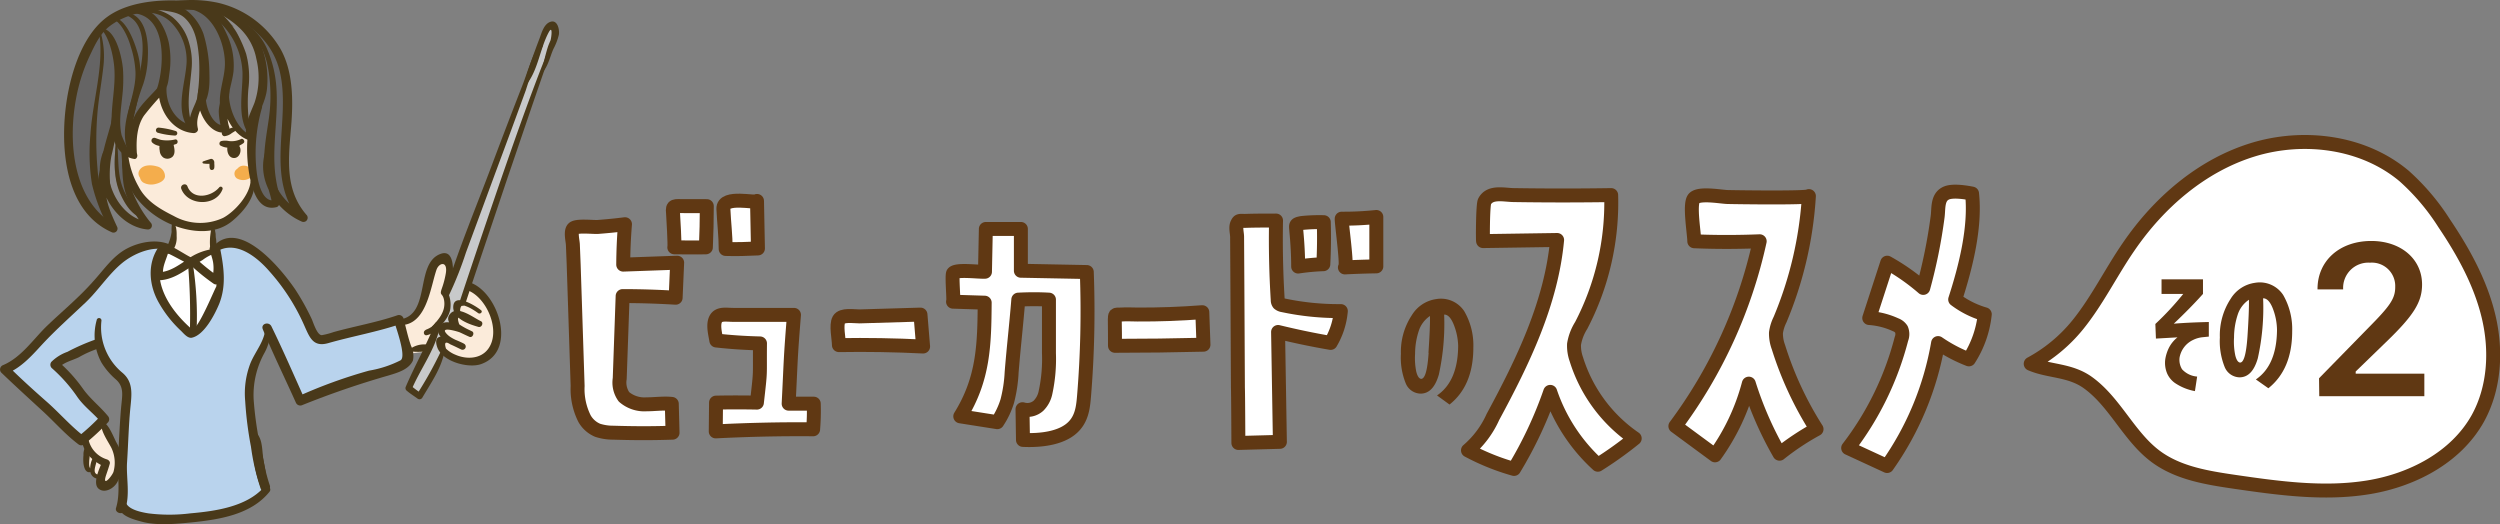 <svg xmlns="http://www.w3.org/2000/svg" viewBox="0 0 428.26 89.8"><rect x="0" y="0" width="428.26" height="89.8" fill="#808080" stroke="none"/><defs><style>.cls-1,.cls-6{fill:#fff;}.cls-1{stroke:#603813;stroke-linecap:round;stroke-linejoin:round;stroke-width:2.39px;}.cls-2{fill:#603813;}.cls-3{fill:#656464;}.cls-4{fill:#fbebda;}.cls-5{fill:#b9d3ed;}.cls-7{fill:#f4ad4c;}.cls-8{fill:#c8c9ca;}.cls-9{fill:#8e8c8c;}.cls-10{fill:#49391a;}</style></defs><g id="レイヤー_2" data-name="レイヤー 2"><g id="text"><path class="cls-1" d="M355.93,55.64c3.34-4.13,5.7-9,8.7-13.35,5.17-7.57,12.49-13.91,21.24-16.62s19-1.4,26,4.51a38.47,38.47,0,0,1,6.84,8.09c3.33,4.94,6.26,10.26,7.62,16.06s1,12.17-1.88,17.37c-3.74,6.68-11.24,10.57-18.8,11.79s-15.28.15-22.85-.95c-4.71-.69-9.61-1.48-13.44-4.29-4.66-3.42-7-9.33-11.7-12.71-3.09-2.22-6.67-1.87-9.79-3.22A26.64,26.64,0,0,0,355.93,55.64Z"/><path class="cls-2" d="M249,55.53c-.46-1.11-1-1.66-1.61-1.64a40.67,40.67,0,0,1-.91,10.28q-.94,3.26-3.13,3.26a2.81,2.81,0,0,1-2.56-1.81,11.67,11.67,0,0,1-.81-5A11.38,11.38,0,0,1,241.85,54,5.83,5.83,0,0,1,246,51.24a4.77,4.77,0,0,1,4.83,2.07,11.6,11.6,0,0,1,1.56,6.22c0,4.34-1.35,7.6-4.08,9.77l-2.14-1.56q3.57-2.43,3.62-8.48A10.45,10.45,0,0,0,249,55.53Zm-4.3,4.91c.2-3,.29-5.11.26-6.31a4.88,4.88,0,0,0-1.92,2.56,12.61,12.61,0,0,0-.63,3.91,11.49,11.49,0,0,0,.21,3.1q.3,1.13.81,1.2C244.1,64.93,244.53,63.45,244.73,60.44Z"/><path class="cls-1" d="M107.06,38.41q-.28,3.47-.3,6.92L116,45l-.26,6c-3-.18-6-.28-9.08-.28l-.5,14.14a4.2,4.2,0,0,0,.73,3.12,5.34,5.34,0,0,0,3.87,1.28c1.44,0,2.89-.22,4.32-.07l.13,4.93c-3.38.12-6.77.11-10.15,0a8.53,8.53,0,0,1-2.68-.41,4.64,4.64,0,0,1-2.25-2,11.28,11.28,0,0,1-1.18-5.59l-.45-13.85-.23-7L98.14,42c0-.66-.48-2.36.1-2.88s3.32-.2,4.13-.24C103.94,38.76,105.51,38.61,107.06,38.41Z"/><path class="cls-1" d="M122.71,58.33c2.48.28,5,.44,7.48.5-.06,6.07.16,4.1-.53,10.14q-3.52-.07-7,0l-.05,4.93c5.55-.28,11.12-.41,16.68-.36a37.8,37.8,0,0,0,.11-4.39l-4.3,0c.39-7.75.29-7.46.91-15.21H125.61c-1.18,0-2.47-.3-3,.71S122.55,57.31,122.71,58.33Z"/><path class="cls-1" d="M115.51,42.37c1.8,0,3.61.05,5.41,0,.1-2.35.16-4.71.16-7.06h-3.94c-1.59,0-2-.21-1.85,1.14C115.33,36.94,115.64,42.37,115.51,42.37Z"/><path class="cls-1" d="M124.31,42.65c1.84.06,3.69,0,5.53-.09l-.16-8.14c0,.5-5.87-1.07-5.76,1.36S124.31,40.33,124.31,42.65Z"/><path class="cls-1" d="M143.71,59.12c4.81-.08,9.62,0,14.42.24l-.45-5.47s-9.55.3-10.43.31c-1.07,0-3-.35-3.54.55S143.71,58.06,143.71,59.12Z"/><path class="cls-1" d="M163.26,51.68l5.42.17c-.05,7.21-.19,13.05-4.18,19.47l6.34,1a13.76,13.76,0,0,0,1.72-3.64,24.48,24.48,0,0,0,.74-4.94c.38-4.69.76-7.72,1.14-12.41,1.75-.09,3.5-.1,5.25,0,0,3.61,0,5.56,0,9.18a27.17,27.17,0,0,1-.59,6.73,4.42,4.42,0,0,1-1.2,2.26,2.84,2.84,0,0,1-2.74.6l.08,5.26c3.26.15,7-.34,8.87-2.51,1.26-1.43,1.45-3.29,1.59-5a177.33,177.33,0,0,0,.47-21.25l-11.29-.22V39.22h-6l-.15,7.33c-1.2.06-4.88-.46-5.45.25C163,47.13,163.44,51.69,163.26,51.68Z"/><path class="cls-1" d="M191,59.24q7.59,0,15.16-.19l-.2-5.57c-3.69.28-7.39.42-11.1.4-.92,0-1.85-.07-2.77,0-1.2,0-1.06-.05-1.12.94C191,55.15,191,59.24,191,59.24Z"/><path class="cls-1" d="M212.14,75.88l7.11-.19-.31-18.82c3,.73,6,1.36,9,1.87a12.89,12.89,0,0,0,1.75-5.45,45.61,45.61,0,0,1-9.91-1,1.43,1.43,0,0,1-.72-.31.93.93,0,0,1-.18-.6q-.42-6.8-.29-13.6c-1.76,0-3.53,0-5.3.06-.95,0-1.08-.12-1.37.51s0,1.62,0,2.21l.05,8.57.09,17.27C212.1,67.16,212.14,75.88,212.14,75.88Z"/><path class="cls-1" d="M222.38,45.66a38.56,38.56,0,0,1,4.31-.4q.19-3.6.08-7.2a29.34,29.34,0,0,0-3.76.14c-1.21.22-1,.36-.94,1.4C222.26,41.62,222.38,43.64,222.38,45.66Z"/><path class="cls-1" d="M230.39,45.81c1.79-.09,3.59-.15,5.38-.18V37.17a53.28,53.28,0,0,1-5.93.29C229.79,38.19,230.88,45.78,230.39,45.81Z"/><path class="cls-1" d="M254.06,41.3l12.68-.19c-1,10.78-5.84,20.79-11,30.32a16.31,16.31,0,0,1-4.27,5.72,39.36,39.36,0,0,0,7.89,3.18,69.1,69.1,0,0,0,6.2-13.2,29.77,29.77,0,0,0,8.16,12.48,65.15,65.15,0,0,0,6.31-4.51,25.68,25.68,0,0,1-10-13.57,6.87,6.87,0,0,1-.39-2.57,8.63,8.63,0,0,1,1.22-3.2A45.54,45.54,0,0,0,276,33.42q-8.29.13-16.59,0c-1.73,0-4.15-.71-5.1,1.1C254,35.18,254,41.3,254.06,41.3Z"/><path class="cls-1" d="M290.24,41.33c3.73.16,7.47.15,11.2,0A82.5,82.5,0,0,1,287,73l6.79,5a37.23,37.23,0,0,0,5.79-12.28,60,60,0,0,0,5.26,12,43.86,43.86,0,0,1,6.34-4.21,58.89,58.89,0,0,1-6.53-14.05,6.69,6.69,0,0,1-.42-2.45,7.13,7.13,0,0,1,.69-2.23,64.82,64.82,0,0,0,4.95-21.19c0,.38-12.76.19-13.93.16s-5.1-.79-5.82.32S290.21,39.85,290.24,41.33Z"/><path class="cls-1" d="M329.46,49.32A36.52,36.52,0,0,0,323.29,45l-3.08,9.48a12.88,12.88,0,0,1,4.51,1.15,2,2,0,0,1,1,.78,2.19,2.19,0,0,1,0,1.65,51.94,51.94,0,0,1-9.12,18.69l6.67,3.08A51.56,51.56,0,0,0,332,58.77a25.64,25.64,0,0,0,5.28,2.79A17.66,17.66,0,0,0,340,53.84a15.59,15.59,0,0,1-5.07-2.54c1.78-5.51,3.52-12.32,2.89-18.14-1.09-.21-3.51-.62-4.58,0-1.37.74-1.14,2.55-1.31,3.91A90.43,90.43,0,0,1,329.46,49.32Z"/><path class="cls-2" d="M377.38,47.85v2.5q-2.13,2.38-5,5.1,2.49-.21,6-.29v2.5l-1,.1a4.85,4.85,0,0,0-1.73.49,4.13,4.13,0,0,0-2.28,3,3.08,3.08,0,0,0,.42,2,3.92,3.92,0,0,0,2.59,1.26L376,67a9,9,0,0,1-3.45-1.41A4,4,0,0,1,371.25,64a4.66,4.66,0,0,1-.31-2.59,7,7,0,0,1,.55-1.72,5.47,5.47,0,0,1,1.52-1.9l-3.69.21-.1-2.5A49.68,49.68,0,0,0,374,50.35h-3.72v-2.5Z"/><path class="cls-2" d="M389.3,52.74c-.46-1.11-1-1.65-1.62-1.64a39.75,39.75,0,0,1-.91,10.28q-.93,3.25-3.12,3.26a2.82,2.82,0,0,1-2.57-1.81,11.83,11.83,0,0,1-.81-5,11.38,11.38,0,0,1,1.85-6.64,5.81,5.81,0,0,1,4.15-2.74,4.79,4.79,0,0,1,4.84,2.07,11.69,11.69,0,0,1,1.55,6.22q0,6.51-4.08,9.77L386.44,65q3.57-2.43,3.62-8.49A10.5,10.5,0,0,0,389.3,52.74ZM385,57.65c.2-3,.28-5.11.25-6.3a4.82,4.82,0,0,0-1.92,2.55,12.66,12.66,0,0,0-.63,3.91,11.39,11.39,0,0,0,.22,3.1c.19.75.46,1.15.8,1.2C384.37,62.14,384.79,60.66,385,57.65Z"/><path class="cls-2" d="M397.26,64.8l8.53-8.72c3.53-3.57,4.52-4.88,4.52-6.88v-.06A4,4,0,0,0,406,45a4.32,4.32,0,0,0-4.61,4.5l0,.07H397l0-.06c0-4.84,3.79-8.23,9.21-8.23,5.06,0,8.7,3.08,8.7,7.46v0c0,3-1.43,5.3-6.16,9.85l-5.21,5.05v.37H415.3v3.86h-18Z"/><path class="cls-3" d="M28.15,1.06c2.59.07,8.49-.34,13.31,1.84s6.32,7.11,7,9.87.23,11.13.23,14.58,2.18,9.06,2.18,9.06A20.38,20.38,0,0,1,47.78,34c-.35-.57.11,1.38-1.49.81s-2.49-1.2-2.85-2.9-2.43-1-2.43-1S21.38,30.79,22,32.4s3.56,6.43,2.3,5.85A10.27,10.27,0,0,1,20.69,36c-1.26-1.27-3.9-4.94-3.44-4.6s1.83,7.35,1,6.89a15.52,15.52,0,0,1-3.56-2.87,21.73,21.73,0,0,1-2.53-7.46,63.92,63.92,0,0,1,0-11.48C12.54,12.08,16,.72,28.15,1.06Z"/><path class="cls-4" d="M38.27,18.34a22.51,22.51,0,0,0,2.52,3.54,7,7,0,0,0,2,1.55s0,2,.07,4.18a24.12,24.12,0,0,0,.56,4.3s-3.08,6.84-7.35,6.92-8.42-1.42-10.36-3.07a10.43,10.43,0,0,1-3.55-5.38c-.37-1.73-.71-4-.71-4,1.36-.33,1.92.54,1.72-.46s-.5-3.75-.12-4.63A26.07,26.07,0,0,1,26.13,17c.35-.23,1.85-1,1.85-1s-1,0,.11,1.94a11.47,11.47,0,0,0,3.83,3.68c.59.31.65,0,.85-.74a8.15,8.15,0,0,1,1.55-2.86c.36-.13-.54-.78.57,1a9.65,9.65,0,0,0,2.83,3c.39.15.38-.87.34-1.24S38.27,18.34,38.27,18.34Z"/><path class="cls-4" d="M36.26,43l-.17-4.17s-1.12-.06-3-.23a11.44,11.44,0,0,1-3.65-1.1,7.58,7.58,0,0,1,.25,3.22c-.32,1.34-.67,2.4-.67,2.4l3,1.53Z"/><path class="cls-4" d="M68.3,55.83s2.81-.58,3.58-3,1.61-6.68,2.38-7.32.82-1.85,1.72-1.3,1.15.34,1.17,1.46-.51,1.26.28,1.73,2.13.8,2.83,1.28a3.88,3.88,0,0,1,2,1.83,20.1,20.1,0,0,1,2.43,4.39c.41,1.26.84,1.86.6,3.09s.11,1.85-1,2.71-2,2-3.35,1.66-3.45-1-3.84-1.17A2.86,2.86,0,0,1,76,60.59a1.62,1.62,0,0,0-1.26-.52c-.66,0-1.65.27-2.21.24a24.8,24.8,0,0,0-2.93.4Z"/><path class="cls-4" d="M17.42,71.87c.21.25,2.14,5.25,2.61,6.22a4.34,4.34,0,0,1,.29,2.66,5.19,5.19,0,0,1-1.5,2.49c-.41.51-1.12.86-1.36.33a15.32,15.32,0,0,1-.55-1.71A4.62,4.62,0,0,1,16,81c-.32-.43-.54-.68-.82-.75s-.28,0-.46-.78a6.91,6.91,0,0,1-.12-2c0-.46-.07-1.47,0-1.76s-.35-.61-.1-.92S17.42,71.87,17.42,71.87Z"/><path class="cls-5" d="M37.31,42.71s.28-1.65,2.39-1.1,3.93.64,6.5,3.94a59.8,59.8,0,0,1,6,8.88c1.46,2.84,1.83,3.67,2.74,3.67s13.1-3.21,13.1-3.21,3.58,6.42,1.47,7.51-18.41,6.23-18.41,6.23L46,57.27a28.78,28.78,0,0,0-2.94,7.24,26.38,26.38,0,0,0-.36,8.34c.27,2.38,2.84,11.08,2.84,11.08A22.08,22.08,0,0,1,35,88.79c-6,.82-13,0-13.56-1a7.19,7.19,0,0,1-.36-3.11s1-17.78.36-18.88a36.11,36.11,0,0,0-2.29-3c-1-1.37-2.56-4.12-2.56-4.12L10,62.22s1.56,2.47,2.57,3.76,5.13,5.77,5.13,5.77-3.3,4.49-4.22,3.76S1.4,63.78,1.4,63.78a29.68,29.68,0,0,1,2.29-2.2c.83-.64,12.74-13.28,13.47-13.93s3.94-4.76,6.69-5.22,2.93-.64,4.12-.09,4.67,2.38,4.67,2.38S36.76,42.16,37.31,42.71Z"/><path class="cls-6" d="M36.85,42.89s1.65,5.5.19,8.52-3,6.23-4.49,5.41-4.49-3.3-5.31-6.14a11.71,11.71,0,0,1,.09-6.87c.46-.92.55-1.65,1.1-1.38a4.93,4.93,0,0,1,1,.64c.65.46,3.21,1.65,3.21,1.65Z"/><path class="cls-7" d="M41.68,28.57a1.17,1.17,0,0,1,1.51,1.1c0,.88-1,1.19-1.7,1.08a1.19,1.19,0,0,1-1-1.51,1.3,1.3,0,0,1,1.26-.86,1.82,1.82,0,0,1,1.5.82,1,1,0,0,1-.4,1.28,2.16,2.16,0,0,1-2.28.08,1,1,0,0,1-.24-1.36,1.93,1.93,0,0,1,1.74-.67,1.16,1.16,0,0,1,.87.35,1,1,0,0,1,.23,1.17,1.22,1.22,0,0,1-.76.59,1.81,1.81,0,0,1-.51.08,1.11,1.11,0,0,1-.8-.32.52.52,0,0,1,.2-.86,2.3,2.3,0,0,1,.51-.1s.23,0,.1,0l.18-.05c-.14.05.09-.07,0,0,0-.06,0-.05,0,0a.36.36,0,0,0,0,.32s-.16-.1,0,0,.07,0,0,0c.16,0-.12,0-.17,0a2,2,0,0,0-.35,0c-.05,0-.29.13-.15.05-.14.08.13-.22.07-.07s0-.15,0,0,0,0,0-.08c0,.11-.06-.16,0-.06s-.16-.16-.06-.09c-.13-.1,0,0,0,0-.15,0,.06,0,.11,0a1.14,1.14,0,0,0,.36,0l.19,0c.12,0-.09,0,0,0l.08-.05c.13-.06,0,.06,0,0s-.09.13,0,0,0,.15,0,.06a.34.34,0,0,0,0,.28s-.09-.12,0,0l-.09-.08c-.05,0,0,0,0,0L42,29.67a.58.58,0,0,0-.27-.09c.15,0-.21.05,0,0,0,0-.16.08,0,0s-.1.09,0,0,0,.06,0,0,0,.12,0,0c0,.1,0-.08,0,0-.07-.11,0,0,0,0a1.24,1.24,0,0,0,.43.05c.14,0,.2,0,.17-.16s-.28-.28-.5-.27C41.31,29.28,41.32,28.67,41.68,28.57Z"/><path class="cls-7" d="M25.19,28.85A2.52,2.52,0,0,1,27,29c.54.24,1.1.79.91,1.43-.32,1.09-1.84,1.08-2.72.84S23.19,30,24,29c.64-.83,2-.76,2.87-.5a1.74,1.74,0,0,1,1.39,1.79c-.13.69-.91,1.05-1.52,1.2a2.86,2.86,0,0,1-2.22-.23,1.31,1.31,0,0,1-.18-2c.81-.7,3.06-.73,3.41.49.53,1.83-2.54,1.75-3.09.43-.26-.61.55-1.3,1.07-.82a1.07,1.07,0,0,0,.68.35c.1,0,.24-.06.09,0a.44.44,0,0,0-.16.43c0,.12.27.26.12.19a1.64,1.64,0,0,0-.68-.07,1.83,1.83,0,0,0-.4.05c-.26.07,0,.07,0-.18,0,.07,0,0,0,0s-.09-.09,0,0-.1,0,.08,0h0l.19,0a2.25,2.25,0,0,0,1.25-.19c.14-.07.05-.11,0,.07s0,.13,0,.07a.72.72,0,0,0-.25-.21A1.81,1.81,0,0,0,25,29.75s.24.14.3.17a2.63,2.63,0,0,0,.92.21,1.24,1.24,0,0,0,.38-.05.67.67,0,0,0,.23-.1c-.16.1.13.3-.12,0a2.17,2.17,0,0,0-1.43-.57C25,29.44,24.89,29,25.19,28.85Z"/><path class="cls-8" d="M76,57.59,75,56,69.85,66.48l1.75,1.07a42.77,42.77,0,0,0,2.66-3.8c.76-1.37,1.83-3.58,1.83-3.58s-1.22-.61-.84-1.44A3.19,3.19,0,0,1,76,57.59Z"/><path class="cls-8" d="M79.13,51.73,93.35,10.9s2.2-5.85,1.29-6.15-2.13,2.88-2.13,2.88L76.24,50.74a4.21,4.21,0,0,1,.15,2.06C76.16,53.79,74.72,56,75,56s2.36-.15,2.36-.15-.53-1.29.08-1.75.91-.3.76-1,.15-.91.15-.91Z"/><path class="cls-9" d="M38.23,2.23C41.55,3.81,43,6,44.12,9.51s.37,7-.48,10.44a.67.67,0,0,1-1.33,0c-.88-5.21,2-12.57-3-16.55-.36-.29-.13-1,.37-.81,2.44,1,3.29,4,3.79,6.36.78,3.61-.55,7.23.16,10.82H42.31c.56-3.16,1.15-6.11.48-9.31a20,20,0,0,0-1.54-4.32c-.68-1.44-2.21-2.4-3.41-3.38C37.54,2.53,37.89,2.07,38.23,2.23Z"/><path class="cls-9" d="M39.53,4.6C41,3.8,42.7,8.54,43,9.39l-1,.22a2.47,2.47,0,0,1,0-.47c0-.34.5-.66.77-.31a1,1,0,0,1,.28.69c.06.59-.89.83-1,.23a22.61,22.61,0,0,0-.82-2.53c-.23-.63-.77-2.41-1.59-2.48A.07.07,0,0,1,39.53,4.6Z"/><path class="cls-9" d="M26.19.92A7.76,7.76,0,0,1,34.1,6.53a21.74,21.74,0,0,1,.57,6.58c0,2.68-1,5-1.47,7.55A.62.62,0,0,1,32,20.52c.06-2.1.83-3.9,1-6a30.26,30.26,0,0,0-.09-6c-.43-3.81-3.07-6.19-6.82-6.65C25.55,1.79,25.67,1,26.19.92Z"/><path class="cls-9" d="M32.24,20.4c0-1.4-.14-2.76-.22-4.15a21.72,21.72,0,0,1,.54-4.31,10.3,10.3,0,0,0-1-6.16C31,4.63,29.89,3.9,29.11,2.93c-.24-.29.06-.79.43-.62C32,3.45,33,5.92,33.68,8.39c.59,2.13-.08,4.42-.43,6.53-.31,1.85,0,3.72-.43,5.56A.29.29,0,0,1,32.24,20.4Z"/><path class="cls-9" d="M20.1,24.29a13.33,13.33,0,0,0-.05,7c.75,3,2.67,4.49,4.5,6.74a.53.53,0,0,1-.59.83c-2.77-1-4.52-4.38-5.31-7.06A11.26,11.26,0,0,1,19.28,24,.44.44,0,0,1,20.1,24.29Z"/><path class="cls-10" d="M23.69,1.64A39.88,39.88,0,0,1,31,.08a21.61,21.61,0,0,1,6.27.38A16.77,16.77,0,0,1,47.62,7.68c2.64,4,2.63,9.42,2.25,14.05-.44,5.27-1.16,10.71,2.62,15.06a.72.72,0,0,1-.84,1.15C47.29,36,44,31,45.39,26.19c.17-.61,1.16-.45,1.22.15.14,1.47.13,2.94.22,4.42s.8,2.67,1,4.07a.63.63,0,0,1-.54.67c-3,.68-4-2.81-4.49-5.1-.75-3.92-.73-8.67,1-12.32.27-.57,1.26-.29,1.08.36a28.32,28.32,0,0,0-1,10.08c.12,1.64.71,6.35,3.27,5.77l-.54.67c-.15-1.39-.77-2.68-.95-4.07s0-2.91-.28-4.36l1.26,0c-1,4.24,1.89,8.53,5.72,10.17l-.83,1.15C45.09,30.47,50,20.64,47.89,12.1c-1.08-4.39-4.33-7.56-8.36-9.39C34.28.32,29.14,1.91,23.75,2A.2.2,0,0,1,23.69,1.64Z"/><path class="cls-10" d="M42.81,24.06c-3.2-.88-5.05-5.41-4.78-8.48a.63.63,0,0,1,1.25,0c0,2.22-.75,3.95,0,6.23a.66.66,0,0,1-.37.83c-3.52.86-6.07-5.23-4.64-7.92a.67.67,0,0,1,1.29.32c-.12,2.49-2.29,4.44-1.66,7,.11.45-.36.79-.75.76-3.78-.26-6.1-4.13-6-7.67l1.17.5a48.81,48.81,0,0,0-3.67,4.2c-1.24,1.87-1.34,4.34-1.2,6.5,0,.63-1,.89-1.12.24a10,10,0,0,1,.88-7c1.08-1.9,2.75-3.27,4.14-4.92a.69.69,0,0,1,1.17.49c-.09,2.88,1.68,6.12,4.8,6.34l-.75.75c-.68-2.78,1.54-4.65,1.66-7.31l1.28.32c-.91,1.71.66,6.75,3.1,6.19L38,22.3a13,13,0,0,1-.52-3c-.06-1.24.54-2.45.51-3.7l1.25,0c-.23,2.55,1.26,6.64,3.81,7.59A.45.45,0,0,1,42.81,24.06Z"/><path class="cls-10" d="M21.59,26.11c.4,2.1.29,4.18.94,6.26a19.34,19.34,0,0,0,3.36,5.86.68.68,0,0,1-.61,1.08c-5.69-.51-9.69-8-7.65-13.17.28-.71,1.47-.53,1.35.28-.28,1.92-.76,3.81-.86,5.76-.12,2.28,1,4.63,1.93,6.65a.69.69,0,0,1-.93.94c-8.71-3.88-9-16.43-7.36-24.39.91-4.41,2.85-9.74,6.6-12.48C22.49-.13,29.16-.26,34,.38a.67.67,0,0,1-.1,1.33c-5-.11-10.83-.41-15,2.69-1.77,1.31-2.68,3.37-3.6,5.31A29.73,29.73,0,0,0,13,17.05c-1.36,7.42-.49,17.5,6.77,21.53l-.93.94a27.29,27.29,0,0,1-2-5.81c-.47-2.45.48-5,.71-7.4l1.35.29C17.4,31,20.56,37.49,25.43,38l-.6,1.07a22.15,22.15,0,0,1-3.19-5.64c-.85-2.4-.59-4.73-.84-7.21A.4.4,0,0,1,21.59,26.11Z"/><path class="cls-10" d="M23,27.23c-3.22-.49-4.33-4.44-3.81-7.25a.41.41,0,0,1,.8.07c.18,2.2.58,5.5,3.19,6.09C23.74,26.28,23.57,27.32,23,27.23Z"/><path class="cls-10" d="M43.56,31c.29,2.72-1.79,5.21-3.76,6.85-2.45,2.05-5.8,2.05-8.73,1.21a15.2,15.2,0,0,1-7.86-5.35C22,32,20.27,28.45,21.13,26.3a.42.42,0,0,1,.81.13,14.4,14.4,0,0,0,1.78,5.5C25,34.42,27.34,35.78,29.77,37a9.27,9.27,0,0,0,8.45.32c2-1.07,4.56-3.92,4.7-6.28C43,30.69,43.52,30.65,43.56,31Z"/><path class="cls-10" d="M36.84,39.41h0c0,.2.06.39.09.6s0,.6.08.9c.06.58.1,1.16.16,1.74.08.73-1.09.85-1.13.11a10.23,10.23,0,0,1,.13-3.36A.35.35,0,0,1,36.84,39.41Z"/><path class="cls-10" d="M29.62,38.08c.66.48.65,1.65.64,2.38a3.8,3.8,0,0,1-1,2.86.56.56,0,0,1-.86-.69,8,8,0,0,0,1-2.92,6.63,6.63,0,0,1,.09-1.55C29.45,38.08,29.55,38,29.62,38.08Z"/><path class="cls-10" d="M36.69,43.45a7.52,7.52,0,0,0-2,1.1q-.72.44-1.47.81l.21-1.21a37.09,37.09,0,0,0,4,3.24l-1.1.37a6.6,6.6,0,0,0,.21-2.54c-.08-.87-.46-1.66-.62-2.52-.11-.59.75-1.05,1.11-.51a7.62,7.62,0,0,1,.68,6.05.74.74,0,0,1-1.1.37,35,35,0,0,1-4.13-3.36.72.72,0,0,1,.2-1.21,9.73,9.73,0,0,1,3.93-1.4C37.21,42.62,37.19,43.37,36.69,43.45Z"/><path class="cls-10" d="M32.45,45.25c-1.51-.65-2.89-1.56-4.42-2.16l.93-.53c-.19,1.51-1.28,3-1,4.58-.23-.16-.45-.33-.67-.5,1.88-.08,3.47-1.33,5-2.31.75-.49,1.38.74.64,1.23-1.74,1.13-3.47,2.36-5.61,2.45a.66.66,0,0,1-.67-.5c-.32-1.83.74-3.36,1-5.13a.68.68,0,0,1,.93-.52c1.54.62,2.87,1.61,4.35,2.35A.57.57,0,0,1,32.45,45.25Z"/><path class="cls-10" d="M44.16,74.46c.79,1,.75,2.73.92,4a27.67,27.67,0,0,0,1.16,4.75.78.78,0,0,1-1.46.52,19.29,19.29,0,0,1-1.29-5c-.2-1.27-.65-2.88-.18-4.11A.5.5,0,0,1,44.16,74.46Z"/><path class="cls-10" d="M36.31,42.49c4.52-5.61,12.07,3.81,14.35,7.22a41.83,41.83,0,0,1,2.72,4.9c.27.55.94,2.89,1.78,2.8a13.06,13.06,0,0,0,2-.53c3.6-1,7.31-1.64,10.86-2.85a.82.82,0,0,1,1.13.61c.41,1.55.73,3.11,1.27,4.62a3.82,3.82,0,0,1,.31,2.52c-.71,1.53-2.62,2.07-4.1,2.52a152.15,152.15,0,0,0-14.94,5.13.82.82,0,0,1-1-.45c-1.88-4.19-3.91-8.33-5.67-12.57-.39-.94,1-1.4,1.47-.52,2,4.1,3.83,8.31,5.7,12.48L51,67.93a85,85,0,0,1,12.22-4.44,18.61,18.61,0,0,0,5.4-1.77c1.06-.65-.87-5.8-1.14-6.83.38.2.76.4,1.13.61-4,1.36-8.25,2.1-12.35,3.27-2.78.8-3.28-1.17-4.31-3.4a35.08,35.08,0,0,0-5.83-8.93C44,44,40.28,41,37,43.18,36.57,43.47,36,43,36.31,42.49Z"/><path class="cls-10" d="M28.79,42.86c-2.62-.85-5.9.58-7.88,2.21-2.29,1.89-4,4.58-6.14,6.64-2.55,2.43-5.21,4.77-7.61,7.36C5.39,61,3.6,63,1.14,64l.3-1.24C3.64,64.93,5.93,67,8.21,69c2.1,1.88,4,4.08,6.22,5.76h-1a35.22,35.22,0,0,0,3.81-3.51c0,.33,0,.65,0,1-1.25-1.48-2.77-2.54-3.93-4.16a26.46,26.46,0,0,0-4.4-5A.8.8,0,0,1,8.79,62a7.42,7.42,0,0,1,2.76-1.73,35.57,35.57,0,0,1,4.87-2.13c1-.26,1.59,1.25.58,1.52a17.48,17.48,0,0,0-3.46,1.52c-1.15.58-2.61.85-3.49,1.84l-.12-1.14a26.19,26.19,0,0,1,4.3,4.74c1.28,1.78,2.92,3,4.3,4.7a.8.8,0,0,1,0,1,38.75,38.75,0,0,1-4.1,3.79.8.8,0,0,1-1,0c-2.25-1.69-4.12-3.87-6.2-5.76C4.86,68.17,2.48,66,.19,63.8a.8.8,0,0,1,.3-1.24C3.55,61.29,5.56,58.3,7.87,56,10.56,53.4,13.51,51,16,48.16c1.84-2,3.34-4.35,5.86-5.64,2.13-1.09,5.1-1.64,7.32-.58A.5.5,0,0,1,28.79,42.86Z"/><path class="cls-10" d="M17.38,54.94a10.06,10.06,0,0,0,3.56,8.89c1.83,1.52,1.65,3.48,1.43,5.68-.33,3.19-.39,6.42-.6,9.62-.19,2.7.61,5.78-.42,8.35-.33.81-1.74.37-1.47-.48.83-2.67.15-6,.34-8.8.22-3.09.29-6.22.62-9.31.16-1.51.27-2.78-1-3.9a12.29,12.29,0,0,1-2.47-2.9,9.75,9.75,0,0,1-.81-7.24A.39.39,0,0,1,17.38,54.94Z"/><path class="cls-10" d="M17.71,72.34c.95.34,1.8,2.68,2.26,3.51a6.83,6.83,0,0,1,.12,6.75C19.51,83.67,18,84.51,17,83.8c-1.33-.87.16-3.79.52-4.74l.35.89c-1.93-.93-3.66-2.4-3.85-4.67a.56.56,0,0,1,1.09-.22,4.61,4.61,0,0,0,3.13,3.61c.32.08.67.38.57.76-.18.63-.39,1.24-.6,1.86-.8,2.34.91.37,1.22-.43a5.88,5.88,0,0,0-.25-3.92c-.35-.9-2.44-3.66-1.59-4.55A.18.18,0,0,1,17.71,72.34Z"/><path class="cls-10" d="M17.06,82a1.41,1.41,0,0,1-1.6-1.36A4,4,0,0,1,16,78.28a.34.34,0,0,1,.57.14c.2.89-1.18,2.82.46,2.92A.33.33,0,0,1,17.06,82Z"/><path class="cls-10" d="M16,80.48a.85.85,0,0,1-.87.4c-.58-.13-.75-.95-.83-1.44a7.32,7.32,0,0,1,0-1.48,2.49,2.49,0,0,1,.22-1.18c.23-.32.83-.29.89.16a15.39,15.39,0,0,1-.12,1.9c0,.39-.18,1.67.55,1.39A.16.16,0,0,1,16,80.48Z"/><path class="cls-10" d="M46.16,84.25C43,88.18,37.54,89,32.82,89.49c-2.71.26-5.9.59-8.56-.13-1.23-.33-3.91-1-3.84-2.63,0-.62.87-1,1.25-.41.62,1.05,2.64,1.44,3.74,1.62a28.84,28.84,0,0,0,7.19,0c4.22-.37,9.57-1.11,12.55-4.41C45.69,82.88,46.68,83.6,46.16,84.25Z"/><path class="cls-10" d="M68.45,54.73c5.44-.74,2.57-9.59,7-11.23,2.66-1,2.21,3.75,1.93,4.86-.16.63-.7,1.55-.46,2.22a4.93,4.93,0,0,1,.25,2.05c-.07,1.53-1.38,2.93-2.39,3.92-.4.4-1.08-.29-.69-.7,1.13-1.21,2.25-2.52,2-4.32-.23-1.49-.9-.74-.38-2.17a15.06,15.06,0,0,0,.66-2.54c.36-2.16-1.17-1.88-1.61-.57-.29.86-.5,1.75-.74,2.63-.75,2.77-1.91,6.84-5.42,6.81A.49.49,0,0,1,68.45,54.73Z"/><path class="cls-10" d="M81.9,53.63a12.76,12.76,0,0,0-1.16-.75,6,6,0,0,0-1.13-.5c-.48-.21-.74.06-.8.81.62,1,2.39,1.49,3.43,1.78-.13.31-.25.63-.38.94-1-.42-1.84-1-2.82-1.41-.62-.33-.74,0-.37,1.06a8.39,8.39,0,0,0,.81.5c.45.27.93.47,1.4.71s.08,1.16-.46.93-1.11-.52-1.67-.77c-.17-.08-3.12-1-2.44,0s2.17,1.44,3.15,1.94a.54.54,0,0,1-.45,1c-.62-.3-1.24-.61-1.88-.89-.82-.55-1.06-.3-.73.74A4.89,4.89,0,0,0,78,60.76c1.9.84,4.34.76,5.63-1,2.2-3-.15-8.53-3.26-9.92-.83-.36-.33-1.67.5-1.31,4.64,2,7.67,11.67,1.55,13.84-2.2.78-6.67-.43-7.52-2.89-1.14-3.34,3.38-1.2,4.53-.64l-.45,1C78,59.27,74.53,58,75.1,56.27c.79-2.38,4.35-.12,5.66.44-.16.31-.31.62-.46.93-1-.5-4.69-2.17-3.16-3.91,1.3-1.47,4,.73,5.22,1.28.54.24.18,1.11-.37,1-1.59-.45-4.32-1.36-4.35-3.36,0-2.73,4-.14,4.75.48C82.77,53.39,82.28,53.91,81.9,53.63Z"/><path class="cls-10" d="M94.65,8.23a9,9,0,0,0-.89,2.39c-.62,1.7-1.21,3.43-1.8,5.14-1.68,4.88-3.32,9.77-5,14.65C84.56,37.59,82.11,44.77,79.72,52c-.21.63-1.2.37-1-.26q3.67-11.07,7.47-22.09c1.7-4.9,3.42-9.8,5.25-14.67.6-1.59,1.2-3.19,1.85-4.77A6.93,6.93,0,0,1,94.41,8C94.55,7.89,94.78,8.07,94.65,8.23Z"/><path class="cls-10" d="M93,7.81a65,65,0,0,0-2.93,7.66q-2.62,7.2-5.3,14.38-2.46,6.69-4.94,13.38a60.82,60.82,0,0,1-3,7.52c-.21.4-.81.06-.69-.34,2.3-7.48,5.37-14.8,8.12-22.13q2.58-6.87,5.25-13.71c.89-2.29,1.61-5,2.91-7A.31.31,0,0,1,93,7.81Z"/><path class="cls-10" d="M76.1,60.42c-.56,2.76-2.34,5.3-3.74,7.68a.56.56,0,0,1-.85.17c-.61-.45-1.24-.83-1.81-1.32a.57.57,0,0,1-.21-.65c1.56-3.67,3.53-7.1,5-10.82.21-.52,1-.17.88.33-.65,3.86-3.33,7.3-4.83,10.86L70.33,66c.6.53,1.26,1,1.9,1.44l-.84.16a65.75,65.75,0,0,0,4.14-7.43C75.68,59.86,76.16,60.1,76.1,60.42Z"/><path class="cls-10" d="M75.38,55.79a5.29,5.29,0,0,1-1,1,2.88,2.88,0,0,1-1.35.65c-.43,0-.54-.55-.28-.79a1.16,1.16,0,0,1,.41-.25,4.08,4.08,0,0,0,1.56-1.12C75.06,54.9,75.66,55.42,75.38,55.79Z"/><path class="cls-10" d="M70.09,59.9a4.08,4.08,0,0,1,2.78-.9c.76,0,.95,1.09.18,1.19a12.27,12.27,0,0,1-2.84,0A.2.2,0,0,1,70.09,59.9Z"/><path class="cls-10" d="M92.79,12.27c.33-1.43.62-2.85,1.07-4.25.12-.36.28-.72.43-1.07s.47-2.83-.3-1.4c-1.45,2.7-1.77,6.13-3.57,8.62-.17.25-.6,0-.52-.26.72-2.46,1.6-4.9,2.51-7.29.38-1,.76-2.56,1.94-2.9s1.52,1.39,1.39,2.21a10.14,10.14,0,0,1-.92,2.42c-.61,1.34-.87,2.89-1.86,4A.1.1,0,0,1,92.79,12.27Z"/><path class="cls-10" d="M37.76,42.81c.61,3.16,1,6.18-.21,9.24-.75,1.81-2.55,5.34-4.68,5.8-.75.16-1.49-.84-1.94-1.25A19.91,19.91,0,0,1,27.29,52c-1.77-3-2.13-6.79-.1-9.72.42-.6,1.37-.14,1,.54C25.64,48,29,53,32.82,56.36c.92.82,4.4-8,4.21-7.16A18.6,18.6,0,0,0,36.88,43C36.81,42.45,37.64,42.22,37.76,42.81Z"/><path class="cls-10" d="M33,45a57.83,57.83,0,0,1,.68,11.61c0,.73-1.17.8-1.15,0a101.28,101.28,0,0,0-.34-11.55C32.15,44.64,32.93,44.53,33,45Z"/><path class="cls-10" d="M46.33,55.92a8.39,8.39,0,0,1-1.08,4.63,14.89,14.89,0,0,0-1.8,7.87,59,59,0,0,0,1.12,7.94,50.27,50.27,0,0,1,1.29,7.18c0,.75-1,.77-1.21.16A38.13,38.13,0,0,1,43,76.57a61.48,61.48,0,0,1-1-7.89,14.4,14.4,0,0,1,.88-6.41c.87-2.15,2.56-3.91,2.6-6.32A.46.46,0,0,1,46.33,55.92Z"/><path class="cls-10" d="M40.36,22.4l-.2.12c-.14.1-.29.18-.44.27a2.36,2.36,0,0,1-1.27.54c-.39,0-.65-.62-.27-.87a6.78,6.78,0,0,1,1.12-.41,2.58,2.58,0,0,1,1-.26C40.6,21.79,40.61,22.26,40.36,22.4Z"/><path class="cls-10" d="M41.71,24.52a3.67,3.67,0,0,1-2,.73,2.87,2.87,0,0,1-2-.35.45.45,0,0,1,.21-.74,3.12,3.12,0,0,1,1.29,0,3.66,3.66,0,0,0,2.07-.34C41.62,23.62,42.08,24.22,41.71,24.52Z"/><path class="cls-10" d="M40.81,24.83c.84.69.25,2.53-1,2.2-.78-.22-1-1.33-.82-2a.46.46,0,0,1,.41-.39c.37-.05.72-.17,1.09-.22a.46.46,0,0,1,.45.72,1.27,1.27,0,0,0,0,.55,1.44,1.44,0,0,1-.13.74.45.45,0,0,1-.57.22.43.43,0,0,1-.22-.24c-.06-.13,0-.21,0-.33a5.93,5.93,0,0,1,0-.73,1.42,1.42,0,0,1,.19-.75c.16.24.31.48.46.72-.39.06-.76.19-1.15.24l.41-.39a1.67,1.67,0,0,0,0,.59.91.91,0,0,0,.18.43s0,0,0,0-.09,0,0,0a.53.53,0,0,0,.24-.18,1.62,1.62,0,0,0,.18-1C40.56,24.85,40.71,24.74,40.81,24.83Z"/><path class="cls-10" d="M40.44,25.36c.1.39.26.9-.15,1.14-.19.12-.4-.06-.44-.24a.77.77,0,0,1,0-.37,2.08,2.08,0,0,0,0-.43C39.93,25.18,40.37,25,40.44,25.36Z"/><path class="cls-10" d="M29.93,23.22a13.41,13.41,0,0,1-2.9-.48.45.45,0,0,1,.14-.88,14.26,14.26,0,0,1,2.88.57A.4.4,0,0,1,29.93,23.22Z"/><path class="cls-10" d="M30.17,24.67c-1.17.43-3.07.71-4.09-.25a.48.48,0,0,1,.46-.8c.36.11.7.27,1.08.35A6,6,0,0,0,30,23.89C30.47,23.8,30.59,24.52,30.17,24.67Z"/><path class="cls-10" d="M29.71,24.66c.14.69.39,1.54-.11,2.14A1.29,1.29,0,0,1,28,27a1.56,1.56,0,0,1-.64-1.2,2.23,2.23,0,0,1,.11-1.33.5.5,0,0,1,.41-.24c.05,0,.5.14.42.24.07-.09,0,.64,0,.76a2.5,2.5,0,0,0,0,.47c0,.17.06.45.22.51.65.22.45-1.23.43-1.5A.35.35,0,0,1,29.71,24.66Z"/><path class="cls-10" d="M29.3,24.78a4.37,4.37,0,0,1,.06.72,1.39,1.39,0,0,1-.23.84.47.47,0,0,1-.79-.07c-.26-.44-.5-1.48.09-1.78s.82.29.64.69a.93.93,0,0,0,.13.76h-.76a2.07,2.07,0,0,0,.16-1.13C28.59,24.42,29.24,24.39,29.3,24.78Z"/><path class="cls-10" d="M34.87,27.63c.4-.15.8-.27,1.2-.4a.44.44,0,0,1,.41.1.66.66,0,0,1,.23.43l0,.31a2.91,2.91,0,0,1,0,.66.44.44,0,0,1-.22.35c-.48.17-.61-.22-.6-.65a5.93,5.93,0,0,0-.06-.84l.52.42a4.83,4.83,0,0,1-1.47,0A.19.19,0,0,1,34.87,27.63Z"/><path class="cls-10" d="M38.12,32.42c-1.12,3-5.94,2.86-7.06-.06-.26-.69.79-1.12,1.05-.44.92,2.4,4.1,1.81,5.45.17A.33.33,0,0,1,38.12,32.42Z"/><path class="cls-10" d="M22.9,1.37c3.41-.4,5.31,3,6,5.86A15.31,15.31,0,0,1,29,12.67c-.16,1.22-.24,2.55-1.28,3.32-.51.37-1-.21-.85-.72,1.32-3.92,1.77-12.54-4-13A.43.43,0,0,1,22.9,1.37Z"/><path class="cls-10" d="M17.56,4.87c2.4.35,3.36,5.19,3.51,7a26.13,26.13,0,0,1-.13,4.68c-.22,2.21-.61,4.44-.1,6.63A19.71,19.71,0,0,0,22,25.67c.13.34-.19.73-.54.51-2.2-1.37-2.44-4.48-2.31-6.81.15-2.76.69-5.41.39-8.21-.21-1.88-.82-4.62-2.12-6.09C17.35,5,17.46,4.86,17.56,4.87Z"/><path class="cls-10" d="M20.56,2.13c4.35-.43,4.94,4.54,4.76,7.81a16.07,16.07,0,0,1-.78,4.47c-1.37,3.73-2.28,7.21-1.74,11.21a.48.48,0,0,1-.94.23c-1.57-4.68,1.24-9.26,2.14-13.7.68-3.34,1.16-9.21-3.43-9.79C20.44,2.34,20.42,2.14,20.56,2.13Z"/><path class="cls-10" d="M19.33,3C21.58,3,23.05,7.25,23.55,9c1.23,4.25.05,8.75-1.26,12.84-.1.32-.61.31-.6-.06,0-3.22,1.62-6.17,1.52-9.45A16.66,16.66,0,0,0,22.4,8C22,6.52,20.81,3.75,19.29,3.25,19.18,3.21,19.2,3,19.33,3Z"/><path class="cls-10" d="M20.15,18.46a20.64,20.64,0,0,1-.41,5.32c-.2,1-.43,2-.67,3a18.63,18.63,0,0,0,0,6.32c0,.46-.65.58-.85.2-2.46-4.89.66-9.86,1.34-14.76C19.57,18.16,20.13,18.08,20.15,18.46Z"/><path class="cls-10" d="M20,23.84c.31,2.17.14,4.38.54,6.58a10.21,10.21,0,0,0,4.17,6.47c.21.17.07.6-.22.53-2-.53-3.22-2.68-4-4.49-1.22-3-.74-6-.69-9.09C19.85,23.74,20,23.74,20,23.84Z"/><path class="cls-10" d="M17.17,5.3a14.84,14.84,0,0,1,.55,6c-.28,2.59-.76,5.15-1,7.74a57.17,57.17,0,0,0,0,10.05,19.41,19.41,0,0,0,1,4.94c.38,1.07,1,2,1.27,3.13.18.65-.87,1-1.12.36a30.12,30.12,0,0,1-2.12-6,33.75,33.75,0,0,1-.25-8.58c.38-5.88,2.41-11.71,1.46-17.58C16.9,5.2,17.13,5.16,17.17,5.3Z"/><path class="cls-10" d="M27,1.24c3.5-1.8,6.79,1.52,7.87,4.61a24,24,0,0,1,1,6.8c.06,1.79,0,4.11-1.19,5.54-.35.42-1.17.24-1.08-.4a32.39,32.39,0,0,0,.48-8c-.21-2.38-.59-5-2.44-6.72C30.33,1.89,28.6,2,27,1.6,26.86,1.57,26.79,1.32,27,1.24Z"/><path class="cls-10" d="M24.77,1.57A6.79,6.79,0,0,1,29.63,3a8.71,8.71,0,0,1,2.69,4.11A11.84,11.84,0,0,1,32.8,12c-.28,3.25-.92,5.94,0,9.2.14.5-.59.75-.84.31-1.82-3.22-.21-7.29,0-10.72a9.28,9.28,0,0,0-2.4-6.69,5.84,5.84,0,0,0-3.84-1.91,2,2,0,0,1-1-.32A.18.18,0,0,1,24.77,1.57Z"/><path class="cls-10" d="M32.49,1.32a2.36,2.36,0,0,1,2.71-.06C37,2.2,38,4,38.81,5.77A12.61,12.61,0,0,1,40,12.25c-.14,1.22-.51,2.38-.72,3.58s0,2.33-.17,3.5c-.09.6-1,.54-1.12,0-1-2.87.59-5.7.54-8.58-.06-3.55-2.08-8.47-5.91-9.17C32.5,1.59,32.39,1.43,32.49,1.32Z"/><path class="cls-10" d="M35.31,1.11c1.42-.44,3.5.63,4.66,1.3a11,11,0,0,1,4.79,5.44,16,16,0,0,1,1,7.08c-.18,2.95-2.29,5.32-2.33,8.23a.63.63,0,0,1-1.24.08c-.3-2,.67-3.77,1.4-5.61a13.54,13.54,0,0,0,.32-7.57,9.72,9.72,0,0,0-3-5.38,13,13,0,0,0-5.63-3.13A.23.23,0,0,1,35.31,1.11Z"/><path class="cls-10" d="M42.7,23.12c-2.2-3-1.08-7.32-1.16-10.73A12.55,12.55,0,0,0,34.73,1.76c-.63-.29-.35-1.28.35-1,3.69,1.19,5.91,5,7.08,8.45a15.68,15.68,0,0,1,.39,6A27.13,27.13,0,0,0,43,23C43,23.13,42.79,23.24,42.7,23.12Z"/><path class="cls-10" d="M41.89,3.9a9.89,9.89,0,0,1,3.77,4.28,20,20,0,0,1,1.69,6.88c.43,6.15-1.34,12.1.49,18.15.19.6-.64,1.09-1,.53-2.59-4-1.38-9.18-.78-13.48a27.29,27.29,0,0,0-.13-8.51,13.19,13.19,0,0,0-4.19-7.63C41.63,4,41.76,3.82,41.89,3.9Z"/></g></g></svg>